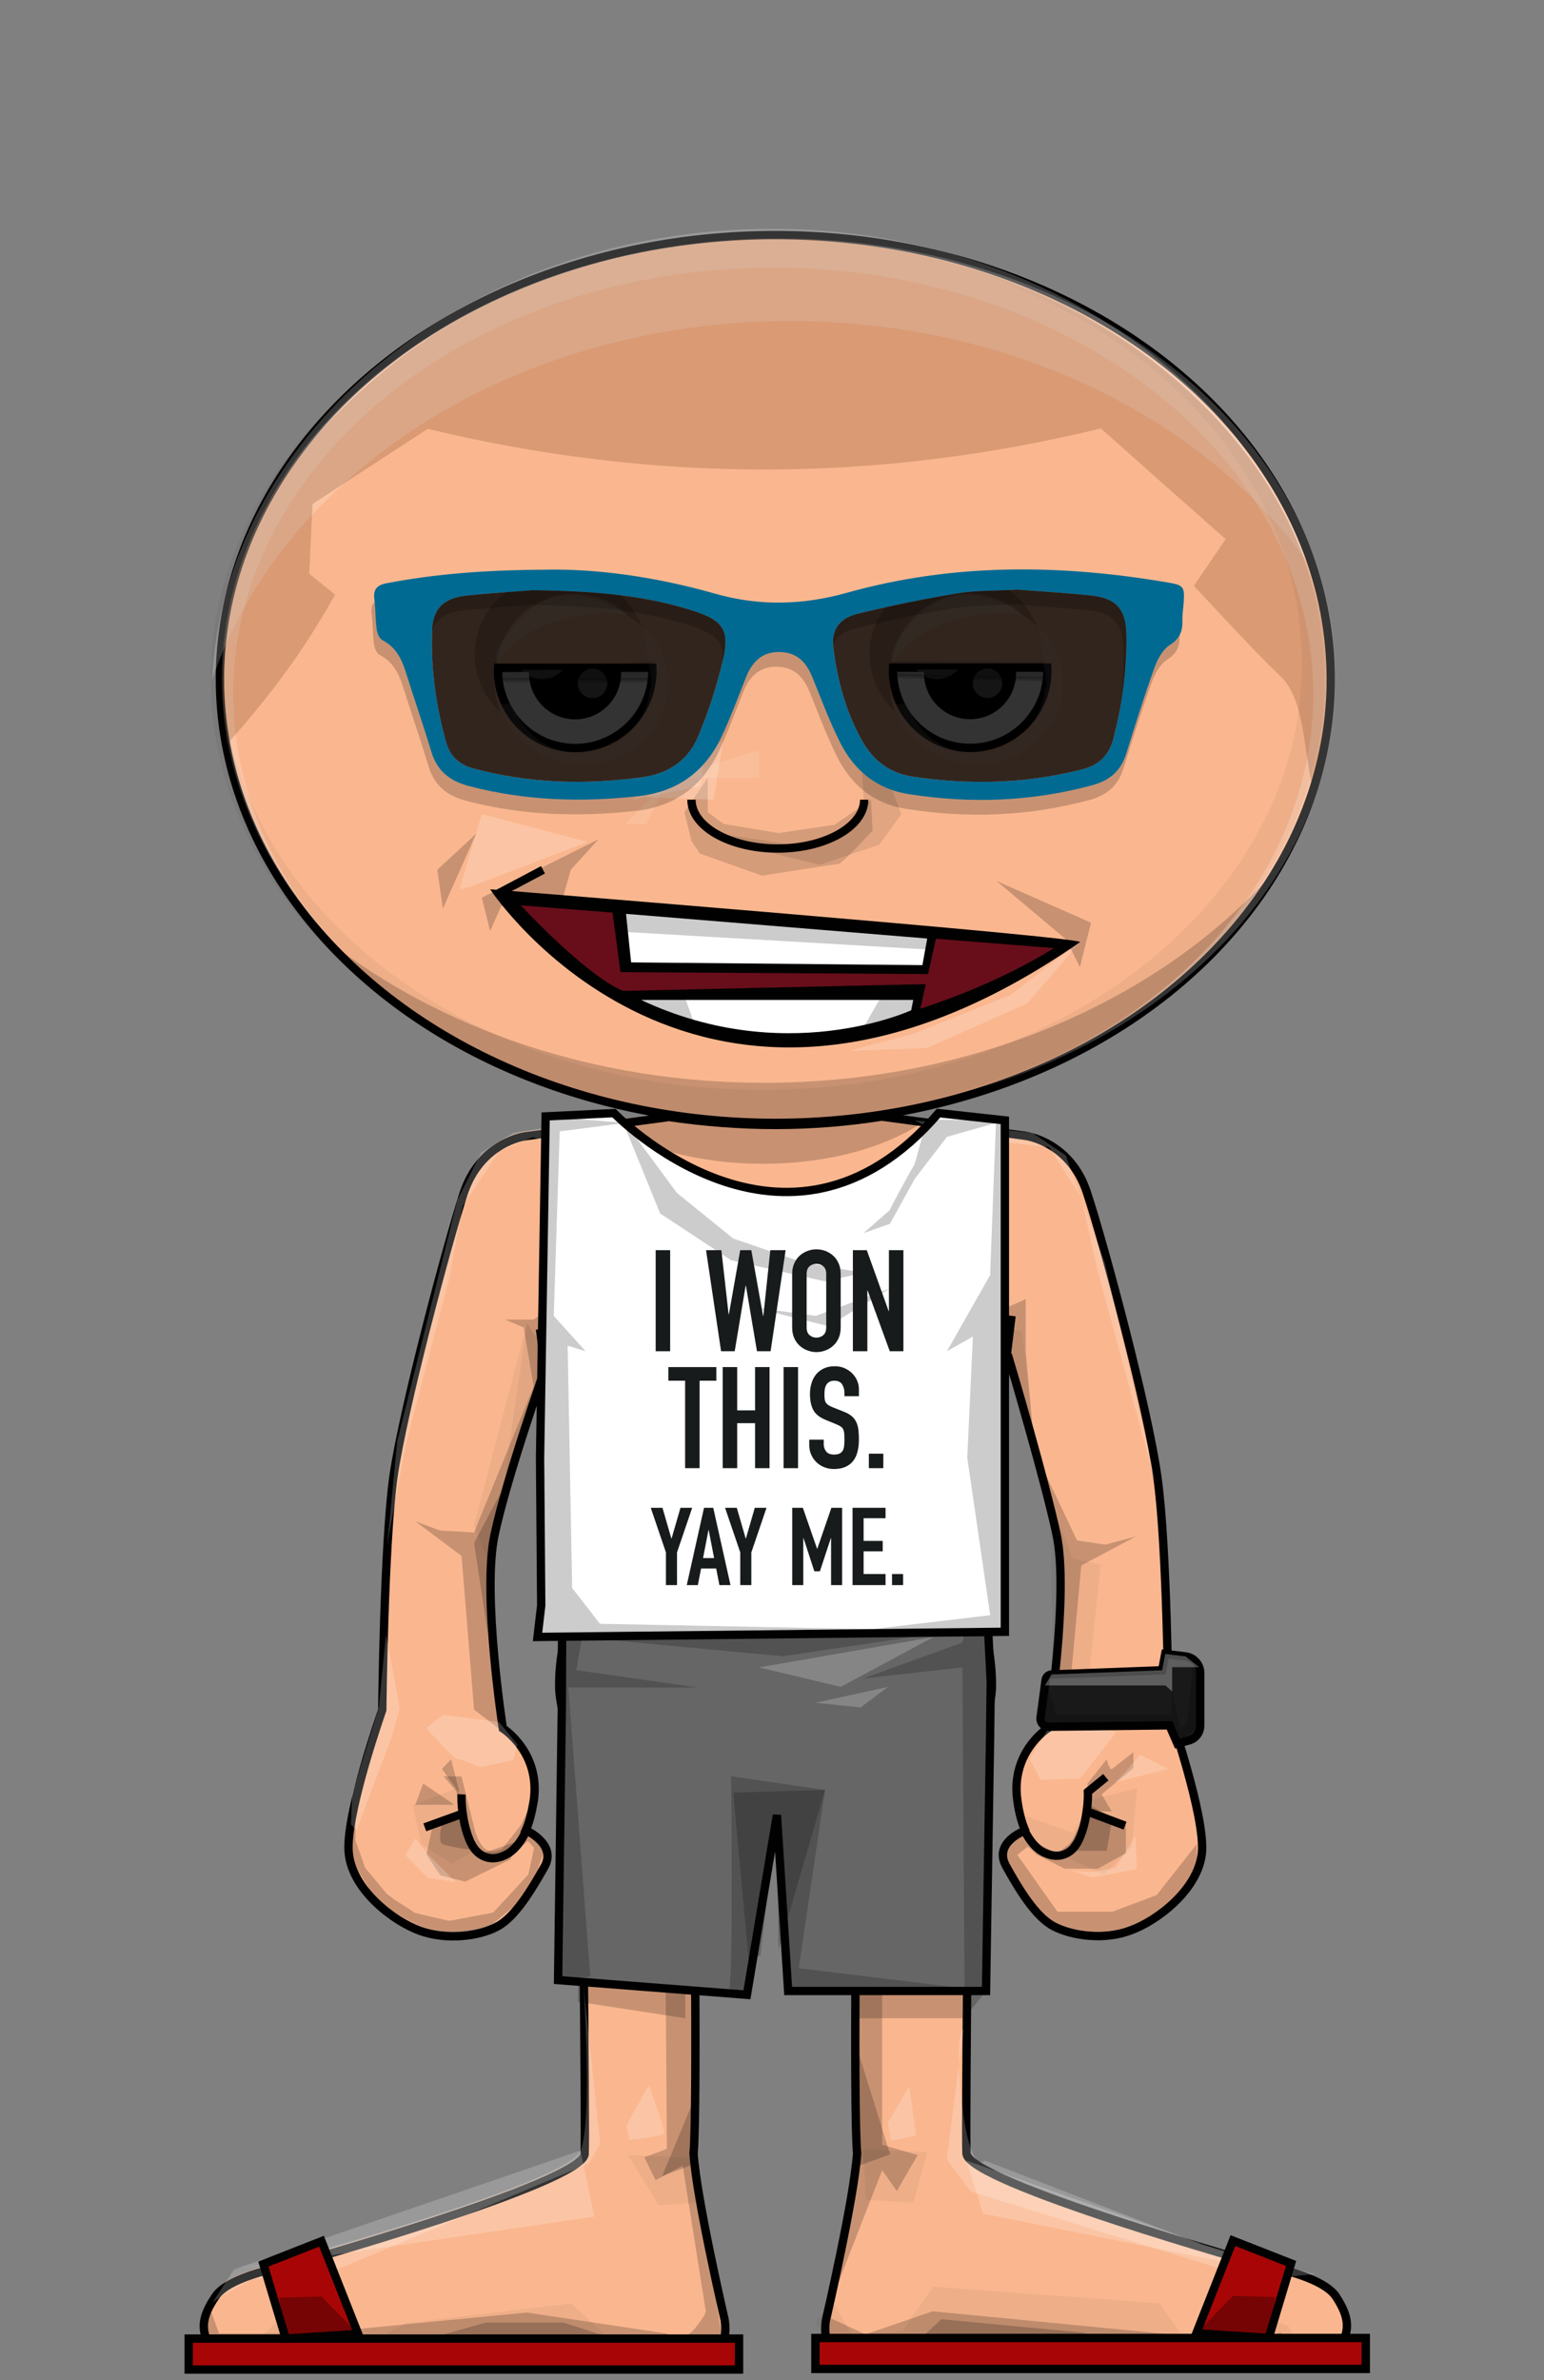 <svg enable-background="new 0 0 370 570" viewBox="0 0 370 570" xmlns="http://www.w3.org/2000/svg"><rect x="0" y="0" width="370" height="570" fill="#808080" stroke="none"/><svg enable-background="new 0 0 370 570" version="1.1" viewBox="0 0 370 570" xmlns="http://www.w3.org/2000/svg" xmlns:xlink="http://www.w3.org/1999/xlink"><path d="m319.9 548.9c-3.4-5-17.4-7.4-17.4-7.4s-70.7-19.8-71.1-26.8c-.3-7 .7-90.5.7-90.5s5.4-14.8 5.4-21.5-1.3-11.4-1.3-11.4.4-37.7 5.1-67.9c1.2 4 8.9 30.1 11.7 43.1 3 14.1-2 46.3-2 46.3s-9.1 5.7-7.4 17.4c.4 3 1.1 5.4 1.9 7.2 0-.1-7.8 2.8-4.6 8.5 3 5.4 7 12.1 11.4 14.4s12.1 3.4 18.4 1c6.4-2.3 16.1-9.7 17.1-18.4s-8-34.5-8-34.5-.3-39.6-2.7-56c-2.3-16.4-12.7-55.3-16.8-67.7-4-12.4-14.8-13.7-14.8-13.7l-31-4.1c-9.2 1.6-18.8 2.5-28.7 2.5s-19.6-.9-28.9-2.5l-31.2 4.1s-10.7 1.3-14.8 13.7c-4 12.4-14.4 51.3-16.8 67.7-2.3 16.4-2.7 56-2.7 56s-9.1 25.8-8 34.5c1 8.7 10.7 16.1 17.1 18.4s14.1 1.3 18.4-1c4.4-2.3 8.4-9.1 11.4-14.4 3-5.4-4.5-8.7-4.5-8.7.8-1.8 1.4-4.1 1.9-7 1.7-11.7-7.4-17.4-7.4-17.4s-5-32.2-2-46.3 12.1-39.8 12.1-39.8 2.5 22.9 4.7 64.6c0 0-1.3 4.7-1.3 11.4s5.4 21.5 5.4 21.5 1 83.5.7 90.5-71.1 26.8-71.1 26.8-14.1 2.3-17.4 7.4c-3.4 5-3.7 8.4-.7 12.7 3 4.4 99.9-.7 112.6 2s10.1-9.4 10.1-9.4-6.7-28.8-7.4-39.6c1-10.7 0-86.5 0-86.5h39.3s-1 75.8 0 86.5c-.7 10.7-7.4 39.6-7.4 39.6s-2.7 12.1 10.1 9.4c12.7-2.7 109.6 2.3 112.6-2s2.6-7.7-.7-12.7z" fill="#fab78f"/><path d="m318.3 161.8c0 58.7-59.6 106.3-133.1 106.3s-133.1-47.6-133.1-106.3 59.6-106.3 133.1-106.3c73.5.1 133.1 47.6 133.1 106.3z" fill="#fab78f"/><ellipse cx="185.8" cy="162.6" fill="none" rx="133.1" ry="106.3" stroke="#010101" stroke-width="2"/><path d="m129.4 318.3 1.4 10.6" fill="none" stroke="#010101" stroke-width="2"/><path d="m242.4 315.1-1.2 9.9" fill="none" stroke="#010101" stroke-width="2"/><path d="m245.6 438.5c2.2 4.5 5 5.3 5 5.3s3.7 2 6.7-1.3c1.6-1.8 2.7-5.6 3.1-8.7.4-2.6.3-4.7.3-4.7l4.3-3.5" fill="none" stroke="#010101" stroke-width="2"/><path d="m269.6 437.2-9.1-3.4" fill="none" stroke="#010101" stroke-width="2"/><path d="m110.9 434.3-9.1 3.3" fill="none" stroke="#010101" stroke-width="2"/><path d="m126.1 438.4c-2.3 5.1-5.4 6-5.4 6s-3.7 2-6.7-1.3c-1.6-1.8-2.7-5.6-3.1-8.7-.4-2.6-.3-4.7-.3-4.7" fill="none" stroke="#010101" stroke-width="2"/><path d="m320.1 549.9c-3.4-5-17.4-7.4-17.4-7.4s-70.7-19.8-71.1-26.8c-.3-7 .7-90.5.7-90.5s5.4-14.8 5.4-21.5-1.3-11.4-1.3-11.4.4-37.7 5.1-67.9c1.2 4 8.9 30.1 11.7 43.1 3 14.1-2 46.3-2 46.3s-9.1 5.7-7.4 17.4c.4 3 1.1 5.4 1.9 7.2 0-.1-7.8 2.8-4.6 8.5 3 5.4 7 12.1 11.4 14.4s12.1 3.4 18.4 1c6.4-2.3 16.1-9.7 17.1-18.4s-8-34.5-8-34.5-.3-39.6-2.7-56c-2.3-16.4-12.7-55.3-16.8-67.7-4-12.4-14.8-13.7-14.8-13.7l-34.4-4.6c-8.2 1.3-16.8 2-25.5 2s-17.2-.7-25.5-1.9l-34.4 4.6s-10.7 1.3-14.8 13.7c-4 12.4-14.4 51.3-16.8 67.7-2.3 16.4-2.7 56-2.7 56s-9.1 25.8-8 34.5c1 8.7 10.7 16.1 17.1 18.4s14.1 1.3 18.4-1c4.4-2.3 8.4-9.1 11.4-14.4 3-5.4-4.5-8.7-4.5-8.7.8-1.8 1.4-4.1 1.9-7 1.7-11.7-7.4-17.4-7.4-17.4s-5-32.2-2-46.3 12.1-39.8 12.1-39.8 2.5 22.9 4.7 64.6c0 0-1.3 4.7-1.3 11.4s5.4 21.5 5.4 21.5 1 83.5.7 90.5-71.1 26.8-71.1 26.8-14.1 2.3-17.4 7.4c-3.4 5-3.7 8.4-.7 12.7 3 4.4 99.9-.7 112.6 2s10.1-9.4 10.1-9.4-6.7-28.8-7.4-39.6c1-10.7 0-86.5 0-86.5l19.4-.7h.4l19.4.7s-1 75.8 0 86.5c-.7 10.7-7.4 39.6-7.4 39.6s-2.7 12.1 10.1 9.4c12.7-2.7 109.6 2.3 112.6-2 3-4.5 2.7-7.8-.6-12.8z" fill="none" stroke="#010101" stroke-width="2"/><path d="m139.5 437.8 26.7.7-.3-9.6 39.9-.4-.5 9.2 26.8-1.2.4-10.4 4.8-20.5-1-14.8-101 .1-1.6 10.6 4.9 20.6z" fill="#fff" stroke="#010101"/><path d="m134.7 385.9-3-45.7 2-69.2 15.8-1.9c-3.7.3-4-4.7-3 25.1.9 26.2 78.5 24.4 79.8 1 1.3-23.6-.5-25.4-.5-25.4l12.6 2.3 1 63.7-3 55.1-101.2.6z" fill="#fff" stroke="#010101"/><g fill="#010101"><path d="m113.6 365.2 12.7-48.3 5.4 8.1-14.7 48.9" opacity=".05"/><path d="m151.8 412.8 13.4 56-.6-40.9 40.9-.7-1.4 57 14.1-70.7-30.2 5.3z" opacity=".05"/><path d="m252.4 408.8s8 .7 8-1.3 3.4-32.9 3.4-32.9l-6.7-1.3-5.4-14.1z" opacity=".05"/><path d="m199.4 550.9 4.7 8.1 12.1-.7 7.4-10.7 54.3 4 6 8.7h13.4l4-6 7.4 2.7 4.1 6.7-110.7.6-6.7-8z" opacity=".05"/><path d="m166.2 564.7s-13.7-1.7-17.1-3-12.1-10.1-12.1-10.1l-39.6 4.7-11.4 6-16-1.3-4-4.7-7.4 7.1z" opacity=".05"/><path d="m150.5 516.1 7.4 12 9.3-.6-1.3-10.8z" opacity=".05"/><path d="m206.8 514.7.7 12.1 11.4.7 3.3-12.1z" opacity=".05"/><path d="m180 371.9 14.1-1.3-6.7-4.7z" opacity=".05"/><path d="m109.6 428.2-10.7 4 2 9.4 7.3 4.7 6.1-3.3z" opacity=".05"/><path d="m245.7 434.9 11.4 4 4.7-8 10.7-2.7-1.3 14.1-6.7 6.7-16.8-8z" opacity=".05"/><path d="m121 353.8.3-2.5 5-34.4 5.4 8.1" opacity=".05"/><path d="m241.7 325.5 6 18.2-2.7-24.8-4.7-1.3-.5 7.3-.8 11.5z" opacity=".05"/><path d="m49.8 551.4 2.7 7.4h22.1l51.7-5 33.4 5s3.8 2.6 6.9-1.3 2.5-4.2 2.5-4.2l-5.5-34.7-6.5 3.5-2.7-5.5 5.4-2-.1-15.6-.6-71.4-5.4-5.7h61.9l-4.2 7.2v70.9 13.6l8.5 2.5-5 8.6-3.5-5-13.6 34.9 9.6 4.4 16.1-5.5 56.8 5.5 4.5 4.8-81 .6-5.5-3.2 6.6-49 .2-83.6h-39.3l1.1 95.2s5.3 30.4 6.2 36.2-13.5 3.7-13.5 3.7l-76.1 1-31-1.8-4-5.3z" opacity=".2"/><path d="m103.5 438-1.3 6.1 3.3 5 6 1.5 10.8-5.3 1.8-4.4-9.9 3.4-4.1-9.6-6.9 1.6z" opacity=".2"/><path d="m122.7 444.2 3.8-3.3 1.5 1.6-1.4 6.4-8.4 9.1-10.6 2s-8.2-1.9-8.1-1.9-6.2-3.8-7-4.8-5-6-5-6l-2.3-6.5v-11.7l-1.9 15 6.6 10.4s6.7 5.6 12.6 7.4 13.3.7 13.3.7l11.1-9.1 3.6-10.5-4.6-6.3" opacity=".2"/><path d="m99.5 432.2 1.9-5.1 7.5 5.1" opacity=".2"/><path d="m109.3 428.9-3-3.5h4.3l3.3 13.3s.8 2.8 2.4 4.1c1.6 1.2 4 0 4 0l4.5-5.7 3.4-7.1-4.3 12-3.6 3.7-6.9-2.3z" opacity=".2"/><path d="m121 415.1-7.4-5.7-3-36.8-11.1-8.3 5.9 2.2 8.2.5 16.1-39.4-12.8 43.5z" opacity=".2"/><path d="m127.9 332.1-2.4-14.2-4.5-1.9h6.9l4.6-3.5 4.8 78.7-1.7 10.3 4.7 19.8-1.2 2.9-4.5-14.9.2-19.9-4.1-63.4z" opacity=".2"/><path d="m238.2 321.7-1.7-8.6h4.8l4.5-2v12.4l2.4 26.8-6.4-24.1-1.7 11.9-4.2 53.9z" opacity=".2"/><path d="m236.1 392.2-2 14.8-2 17.2 4.2-13.9-.2-19" opacity=".2"/><path d="m260.6 427.1 4.6-5.8s.7 2.8 1.3 2.3 5.1-4 5.1-4v3.8l-7.6 6.3 2.4 4.1-5.8-.1z" opacity=".2"/><path d="m269.8 436.9v6.9l-6.7 3.7h-8l-6.6-3.3-2.2-2-2.5 2 9.6 13.6h13.2l10.6-4 9.6-12.2v5.3s-2.8 9.3-14.8 15.2-22.2-3.5-22.2-3.5l-8.9-12.6-.6-3.5 5.2-5 2.1 3.5 5.8 2.8 6-4.7 1.5-6.9z" opacity=".2"/><path d="m251.7 414.1 4-2.3 3.4-36.9 13.2-7-7.4 2-6.8-1-9.4-19.8 5.6 20.8-2.1 34.9z" opacity=".2"/><path d="m69.3 564.1-6-4.2-5.7 3.9" opacity=".2"/><path d="m217.5 562.9 8.1-7.5 33.8 3.2 20.7 5.8z" opacity=".2"/><path d="m297.7 562.9 9-4.3 8.6 4.3z" opacity=".2"/><path d="m110.2 429.6-4.3-6 2.2-2.3z" opacity=".2"/><path d="m144.3 268.7c9.1 6.1 23 10 38.5 10 16 0 30.2-4.1 39.3-10.6z" opacity=".2"/><path d="m120 357.5-6.4 12 3.3 21.8.3-21.1z" opacity=".2"/><path d="m105.9 436.9s-1 3.9 0 4.6c1 .8 8.7 1.7 8.7 1.7l-4-9.5z" opacity=".2"/><path d="m256.5 443.2h8.7l1.3-7.5-5.9-2-4.1 7.8" opacity=".2"/><path d="m166.2 461-5.3-35.2h48.6l-4.4 38.5-1.7-35.6-36.7-.5z" opacity=".2"/><path d="m166.7 501.8-8 19.3 7.2-2.7z" opacity=".2"/><path d="m204.8 488.6 8.5 27.3-8.5 3.1z" opacity=".2"/><path d="m87.7 564.2 28.8-8h18.5l21.4 6.9z" opacity=".2"/></g><g fill="#fff"><path d="m145.1 270.3-10 5-7.4-3-8.1 3.4-8.7 13.1-3.3 17.4-10.4 39.9-4.4 23.8 2.4-24.8 14.4-57.7 5.7-11.4 7.7-4.7 26.8-4.3" opacity=".2"/><path d="m102.2 413.8s6.4 7.4 7.4 7.4 5.4 2 5.4 2l8-1.7 1-3.7-4.4-5.4-13.4-1.7z" opacity=".2"/><path d="m85.4 438.3 8.4-22.2 2-7-3.3-17.8-1.7 17.5-6.4 20.8-.3 7.3z" opacity=".2"/><path d="m219.2 268.3 13.8 7 9.3-1.6 9.1 1 7.7 12 4 17.8 14.1 51.6-12.4-53.6-9.4-25.8-8-5.4z" opacity=".2"/><path d="m50.6 551.9c0-1 9.7-6 9.7-6l17.8-1.3 63-26.5 2.7-4.7-4-38.2s2.3 32.5-.7 39.9-69.4 25.8-69.4 25.8l-13.7 2.7z" opacity=".2"/><path d="m230.3 490.6-3.4 26.5 5.7 7.7 68.4 21.1 14.1-1.3-26.8-7-52.3-20.2s-3.4 3.7-5.4-13.1.3-18.4.3-18.4" opacity=".2"/><path d="m150.1 509 5.4-9.7s3.7 10.4 3.7 11.4-8.4 1.7-8.4 1.7z" opacity=".2"/><path d="m212.8 508.3 5.1-8.7 1.6 11.8-6 1.3z" opacity=".2"/><path d="m180 374.6c2 .7 12.4 2 12.4 2l-2.3 3-9.7-2z" opacity=".2"/><path d="m252.4 412.1-5.7 9.1 2.7 5 9.4-.3 8.7-11.1-13.8-4z" opacity=".2"/><path d="m266.8 426.9c1 0 6.4-6.7 6.4-6.7l6.7 3.4z" opacity=".2"/><path d="m260.4 448.3c1.7 0 7-1 7-1l4.7-7.7.3 8-10.7 2-5-1.7z" opacity=".2"/><path d="m97.2 444.3 5.3 5.4 6.7 1-6.7-6.7-3-3.7z" opacity=".2"/><path d="m141.8 388.3-.4-15.1 16.8 19.5z" opacity=".2"/><path d="m213.5 392.7c.3-1 15.8-17.1 15.8-17.1l-.3 17.8z" opacity=".2"/><path d="m132 306.9c0-1 15.8-18.4 15.8-18.4l14.4-.3z" opacity=".2"/><path d="m208.1 289.8s31.2 20.5 31.2 18.4-18.4-18.4-18.4-18.4z" opacity=".2"/><path d="m139.1 515 3.3 15.8-86.5 12.7z" opacity=".2"/><path d="m231.6 517.4 4 12.7 73.8 14.8z" opacity=".2"/></g><path d="m183.1 259.3c-40.7 0-77.5-12.9-104.5-34 24.2 27.1 63.3 44.7 107.4 44.7 53.3 0 99.2-25.6 120.6-62.7-27 31.4-72.2 52-123.5 52z" fill="#010101" opacity=".2"/><path d="m231.1 64.2c47.4 15.1 80.9 51.8 80.9 94.7 0 56.4-57.9 102.1-129.4 102.1s-129.4-45.7-129.4-102.1c0-23.1 9.7-44.4 26.1-61.5-18 17.9-28.8 40.6-28.8 65.3.1 58.1 59.8 105.3 133.5 105.3s133.4-47.1 133.4-105.3c0-45-35.8-83.5-86.3-98.5z" fill="#010101" opacity=".05"/><path d="m189.4 76.9c52.6 0 98.6 23 123.7 57.4-17-46.1-68-79.5-128.2-79.5-72.1 0-131 47.9-134.1 108.1 16.7-49.6 72.4-86 138.6-86z" fill="#fff" opacity=".2"/><path d="m233.8 260.9c47.4-15.1 80.9-51.8 80.9-94.7 0-56.4-57.9-102.1-129.4-102.1s-129.4 45.7-129.4 102.1c0 23.1 9.7 44.4 26.1 61.5-18-17.9-28.8-40.6-28.8-65.3 0-58.1 59.7-105.3 133.4-105.3s133.4 47.1 133.4 105.3c.1 45.1-35.7 83.5-86.2 98.5z" fill="#fff" opacity=".2"/></svg><svg enable-background="new 0 0 370 570" version="1.1" viewBox="0 0 370 570" xmlns="http://www.w3.org/2000/svg" xmlns:xlink="http://www.w3.org/1999/xlink"><path d="m195.403 559.886h131.887v7.411h-131.887z" fill="#a80606" stroke="#010101" stroke-width="2"/><path d="m304.029 559.886 5.36-17.851-13.932-5.466-8.782 22.202z" fill="#a80606" stroke="#010101" stroke-width="2"/><path d="m286.675 558.771 8.782-8.974 10.135.283-1.563 9.806z" fill="#010101" opacity=".3"/><path d="m45.216 560.033h131.887v7.411h-131.887z" fill="#a80606" stroke="#010101" stroke-width="2"/><path d="m68.478 560.033-5.36-17.851 13.932-5.465 8.782 22.201z" fill="#a80606" stroke="#010101" stroke-width="2"/><path d="m85.832 558.918-8.782-8.974-10.136.283 1.564 9.806z" fill="#010101" opacity=".3"/></svg><svg enable-background="new 0 0 370 570" version="1.1" viewBox="0 0 370 570" xmlns="http://www.w3.org/2000/svg" xmlns:xlink="http://www.w3.org/1999/xlink"><path d="m236.569 385.925.85 16.813-.151 12.7-.985 61.348h-47.412l-2.688-42.113-7.187 43.027-45.259-3.52.894-64.921.078-19.958.013-3.376z" fill="#666" stroke="#010101" stroke-width="2"/><g fill="#010101"><path d="m141.449 473.342-5.255-69.232h31.049l-29.155-4.146 2.251-12.667-5.617-1.372-.091 23.334-.894 64.921z" opacity=".2"/><path d="m174.722 476.786c1.083-5.458.462-51.419.462-51.419l22.527 3.287-6.311 42.684 39.746 4.825 5.136.624-5.212 6.542h-26.93l.331-6.667-15.601.125-2.688-42.113-7.187 43.027z" opacity=".2"/><path d="m138.492 474.18.028 5.196 25.71 3.952v-6.132z" opacity=".2"/><path d="m179.37 468.983-3.663-39.71 22.003-.619-11.164 38.319-.363-32.3-3.946 33.64z" opacity=".2"/><path d="m231.146 476.163-.519-76.866-23.825 2.667 23.825-8.613 1.504-7.426h4.438l.85 16.813-1.136 74.048z" opacity=".2"/><path d="m145.225 392.68 42.306 3.95 39.385-5.856z" opacity=".2"/></g><g fill="#fff"><path d="m142.434 387.297c-2.095 0 0 5.383 0 5.383l89.698-6.755z" opacity=".2"/><path d="m181.899 399.297 19.558 4.667 22.275-11.954z" opacity=".2"/><path d="m195.403 407.767 17.432-3.803-6.61 4.916z" opacity=".2"/></g></svg><svg enable-background="new 0 0 370 570" version="1.1" viewBox="0 0 370 570" xmlns="http://www.w3.org/2000/svg" xmlns:xlink="http://www.w3.org/1999/xlink"><g stroke="#010101" stroke-width="2"><path d="m134.722 385.925-3.016-45.693 2.011-69.246 12.994-1.826-.871 11.76c.813 20.218 78.371 17.629 79.788 1.005l1.105-12.503 11.622 1.545.967 64.747-3.018 55.06-101.245.565z" fill="#ffc397"/><g fill="#010101"><path d="m132.675 306.857h3.782l-1.891 8.267 3.522 72.84 98.215 2.81-101.245.566-4.529-63.665z" opacity=".2"/><path d="m234.158 388.964.042-1.333 2.103-65.667-4.247-5.049 6.929 3.154-2.682 70.705" opacity=".2"/></g></g><g fill="#fff"><path d="m137.54 305.297 7.054-6.25v-9.289l-10.054-1.676-.864 16.479z" opacity=".2"/><path d="m226.79 301.797c0-1 2.475-8 2.475-8l7.038 11.5z" opacity=".2"/></g></svg><svg enable-background="new 0 0 370 570" version="1.1" viewBox="0 0 370 570" xmlns="http://www.w3.org/2000/svg" xmlns:xlink="http://www.w3.org/1999/xlink"><path d="m129.695 384.466-.28-35.368 1.342-81.744 16.371-.795s41.163 42.504 77.785 0l15.891 1.742v59.617 21.179 41.676l-111.991 1.235z" fill="#fff" stroke="#010101" stroke-width="2"/><g fill="#010101"><path d="m143.775 388.856-6.665-8.571-1.078-58.03 4.307 1.334-7.634-8.465 1.423-44.189 15.681-2.024-19.052-1.556-1.943 52.714.602 29.03-.602 19.234.602 18.528-.602 5.149 111.991-1.236z" opacity=".2"/><path d="m149.809 269.982 8.383 20.603 16.991 11.212 22.527 5.06 9.217-2.06-14.542-2.5-16.678-5.704-13.492-10.921-12.406-16.761" opacity=".2"/><path d="m213.255 289.758c.535-1.461 5.95-11.062 5.95-11.062l2.93-10.581 18.67.188-13.889 3.949-7.711 10.045-5.95 10.779-6.328 2.221z" opacity=".2"/><path d="m180.355 313.05 15.13 2.074 17.77-6.571-14.763 9.032z" opacity=".2"/><path d="m238.665 268.911-1.397 36.445-10.352 18.233 6.221-3.52-1.346 29.03 5.496 37.698-28.265 3.349 31.783.628-.603-45.363v-33.191l.603-43.918z" opacity=".2"/></g><g fill="#fff"><path d="m149.811 278.695 6.228 13.23-8.493-6.615z" opacity=".2"/><path d="m192.385 312.22-30.17-3.667-10.423-11.084z" opacity=".2"/><path d="m208.144 384.018c1.646-1.721 23.648-14.134 23.648-14.134s3.501 14.252 0 14.583c-3.502.33-23.648-.449-23.648-.449z" opacity=".2"/><path d="m172.089 338.297c.201-.5 43.629-14.708 43.629-14.708l-20.233 11.765z" opacity=".2"/><path d="m138.17 367.088 33.919 17.378-24.543.082-8.397-4.941z" opacity=".2"/><path d="m156.039 338.297c3.251-.5 53.907-2.943 53.907-2.943l-26.198 5.443z" opacity=".2"/></g></svg><svg enable-background="new 0 0 370 570" version="1.1" viewBox="0 0 370 570" xmlns="http://www.w3.org/2000/svg" xmlns:xlink="http://www.w3.org/1999/xlink"><path d="m251.307 413.51 28.936-.338 1.902 4.364 2.735-.734c1.615-.434 2.737-1.897 2.737-3.569v-12.577c0-2.034-1.52-3.748-3.539-3.992l-4.842-.584-.737 3.905-26.487 1.002c-.736.028-1.344.581-1.442 1.311l-1.208 9.015c-.157 1.173.762 2.211 1.945 2.197z" fill="#191919" stroke="#010101" stroke-width="2"/><path d="m250.571 402.299 2.537 8.424h27.534l.243-5.676 1.905 8.834 1.75-1.392 1.278-13.244 1.8 2.302v11.686l-5.473 4.304-1.902-4.364-28.936.337-1.945-2.196z" fill="#010101" opacity=".2"/><path d="m250.392 403.63h28.898l1.595 1.417v-5.802h6.476l-3.282-2.58-4.842-.584-.737 3.904-26.487 1.003z" fill="#fff" opacity=".3"/></svg><svg enable-background="new 0 0 370 570" fill="#171b1b" version="1.1" viewBox="0 0 370 570" xmlns="http://www.w3.org/2000/svg" xmlns:xlink="http://www.w3.org/1999/xlink"><path d="m157.125 299.382h3.468v24.208h-3.468z"/><path d="m184.665 323.59h-3.265l-2.652-15.708h-.068l-2.618 15.708h-3.264l-3.604-24.208h3.672l1.734 15.368h.068l2.72-15.368h2.652l2.822 15.742h.068l1.666-15.742h3.672z"/><path d="m189.832 305.094c0-.975.17-1.836.51-2.584s.787-1.365 1.343-1.853 1.179-.855 1.87-1.105c.691-.249 1.389-.374 2.092-.374.702 0 1.398.125 2.091.374.69.25 1.314.618 1.87 1.105.555.487 1.003 1.104 1.343 1.853s.51 1.609.51 2.584v12.784c0 .998-.17 1.864-.51 2.601s-.788 1.35-1.343 1.836c-.556.488-1.18.856-1.87 1.105-.692.249-1.389.374-2.091.374-.703 0-1.4-.125-2.092-.374s-1.314-.617-1.87-1.105c-.556-.486-1.003-1.099-1.343-1.836-.34-.736-.51-1.603-.51-2.601zm3.468 12.784c0 .839.232 1.457.697 1.853.464.397 1.014.596 1.649.596.634 0 1.184-.198 1.648-.596.465-.396.697-1.014.697-1.853v-12.784c0-.838-.232-1.456-.697-1.853s-1.015-.596-1.648-.596c-.636 0-1.186.199-1.649.596-.465.396-.697 1.015-.697 1.853z"/><path d="m204.384 299.382h3.332l5.236 14.586h.067v-14.586h3.469v24.208h-3.265l-5.304-14.552h-.068v14.552h-3.468v-24.208z"/><path d="m164.18 330.646h-4.012v-3.264h11.492v3.264h-4.012v20.944h-3.468z"/><path d="m173.189 327.382h3.468v10.37h4.284v-10.37h3.468v24.208h-3.468v-10.778h-4.284v10.778h-3.468z"/><path d="m187.775 327.382h3.468v24.208h-3.468z"/><path d="m205.829 334.352h-3.469v-.781c0-.794-.187-1.479-.561-2.058s-1.003-.867-1.887-.867c-.477 0-.867.091-1.173.272-.307.182-.544.414-.715.697-.17.283-.289.611-.356.985-.068.374-.103.766-.103 1.173 0 .477.018.879.052 1.207.033.329.118.612.255.851.136.237.334.447.595.629s.617.362 1.071.544l2.651 1.054c.771.295 1.395.641 1.87 1.037.477.396.845.861 1.105 1.395.26.532.436 1.145.526 1.836s.137 1.479.137 2.362c0 1.021-.103 1.967-.307 2.839-.204.873-.538 1.621-1.003 2.244-.465.624-1.082 1.117-1.853 1.479s-1.712.544-2.822.544c-.839 0-1.621-.147-2.346-.442-.726-.294-1.349-.696-1.87-1.207-.521-.51-.936-1.116-1.241-1.818-.306-.703-.459-1.462-.459-2.278v-1.292h3.468v1.088c0 .635.188 1.207.562 1.717.374.511 1.003.766 1.887.766.589 0 1.048-.085 1.377-.255.328-.171.578-.408.748-.715.17-.306.277-.685.323-1.139.045-.453.067-.952.067-1.496 0-.634-.022-1.156-.067-1.563-.046-.408-.142-.736-.289-.986-.147-.249-.352-.453-.612-.612-.261-.158-.606-.328-1.037-.51l-2.481-1.02c-1.496-.612-2.499-1.423-3.009-2.432-.511-1.008-.766-2.271-.766-3.791 0-.906.124-1.768.374-2.584.249-.815.617-1.519 1.105-2.107.487-.59 1.104-1.06 1.853-1.411s1.62-.527 2.618-.527c.861 0 1.649.159 2.363.477s1.326.736 1.836 1.258.9 1.104 1.173 1.751c.271.646.408 1.309.408 1.988v1.698z"/><path d="m208.209 348.122h3.468v3.468h-3.468z"/><path d="m159.583 371.764-3.64-10.686h2.808l2.132 7.357h.052l2.132-7.357h2.808l-3.64 10.686v7.826h-2.652z"/><path d="m168.709 361.078h2.21l4.134 18.512h-2.652l-.78-3.978h-3.614l-.78 3.978h-2.652zm1.118 5.33h-.052l-1.3 6.708h2.652z"/><path d="m177.393 371.764-3.64-10.686h2.808l2.132 7.357h.052l2.132-7.357h2.808l-3.64 10.686v7.826h-2.652z"/><path d="m189.847 361.078h2.548l3.406 9.802h.052l3.38-9.802h2.574v18.512h-2.652v-11.258h-.052l-2.626 7.956h-1.326l-2.6-7.956h-.053v11.258h-2.651z"/><path d="m204.303 361.078h7.903v2.496h-5.252v5.434h4.576v2.496h-4.576v5.434h5.252v2.652h-7.903z"/><path d="m213.766 376.938h2.652v2.652h-2.652z"/></svg><svg enable-background="new 0 0 370 570" version="1.1" viewBox="0 0 370 570" xmlns="http://www.w3.org/2000/svg" xmlns:xlink="http://www.w3.org/1999/xlink"><path d="m117.457 212.964s50 76 141.333 12.667c1.732-1.202-141.333-12.667-141.333-12.667z" fill="#010101"/><g stroke="#010101" stroke-miterlimit="10"><path d="m149.457 218.297 73.333 6-1.333 7.333-70.667-.666z" fill="#fff"/><path d="m151.457 238.964h68l-.667 3.333s-31.333 14.667-67.333-3.333z" fill="#fff"/><path d="m118.79 214.297 11.333-6" fill="none" stroke-width="2"/></g><path d="m112.79 212.297 28-10.667-25.333-6.666-5.334 18z" fill="#fff" opacity=".2"/><path d="m184.123 252.297 19.334-.667 15.333-4 23.333-9.333 16.667-12.667-12.667 14.667-24 10.667z" fill="#fff" opacity=".2"/><g fill="#010101"><path d="m146.123 222.964 80.667 4.666-4-3.333-82-8z" opacity=".2"/><path d="m255.457 224.964-16.667-14 22.667 10-2.667 10.666z" opacity=".2"/><path d="m117.457 222.964-2-8 28-14-6.667 7.333-2.667 9.333-14-.666z" opacity=".2"/><path d="m151.457 238.964 6 4.666 9.333 2.667-3.333-9.333z" opacity=".2"/><path d="m206.79 246.297 5.333-9.333 11.334-.667-4.667 6z" opacity=".2"/><path d="m114.123 199.63-9.333 8.667 1.333 9.333z" opacity=".2"/></g><path d="m124.79 216.797s15.5 16.75 24.5 20.5l-2.5-18.75z" fill="#680e1a"/><path d="m220.54 241.547 3.75-16.75 28.25 2.25s-12.5 8.25-32 14.5z" fill="#680e1a"/><path d="m147.54 232.797 80.25.5-.5 2.25-78 1.75z" fill="#680e1a"/></svg><svg enable-background="new 0 0 370 570" version="1.1" viewBox="0 0 370 570" xmlns="http://www.w3.org/2000/svg" xmlns:xlink="http://www.w3.org/1999/xlink"><path d="m119.387 159.919c-.009.242-.036.478-.036.72 0 10.214 8.28 18.496 18.496 18.496 10.214 0 18.495-8.28 18.495-18.496 0-.243-.027-.48-.036-.72z" fill="#fff" stroke="#010101" stroke-width="2"/><path d="m127.855 160.087c-.043.377-.071.761-.071 1.15 0 5.54 4.491 10.031 10.032 10.031 5.539 0 10.031-4.491 10.031-10.031 0-.389-.027-.773-.071-1.15z" fill="#010101" stroke="#010101" stroke-width="2"/><circle cx="141.999" cy="163.664" fill="#fff" opacity=".4" r="3.527"/><path d="m118.536 163.702c0-1.646.241-3.235.652-4.762.882-9.393 8.783-16.745 18.407-16.745 4.971 0 9.472 1.971 12.796 5.162 1.229.742 2.376 1.592 3.407 2.555-2.932-7.385-10.485-12.655-19.369-12.655-11.427 0-20.69 8.702-20.69 19.436 0 5.393 2.341 10.27 6.117 13.791-.839-2.115-1.32-4.393-1.32-6.782z" fill="#010101" opacity=".2"/><g fill="#fff"><path d="m124.92 160.355c1.207 1.405 2.994 2.299 4.992 2.299 1.997 0 3.785-.893 4.991-2.299z" opacity=".4"/><path d="m154.209 150.013 1.972 14.598-.397.045c-.628 8.779-7.93 15.712-16.868 15.712-7.615 0-14.052-5.028-16.182-11.943l-3.192.364c2.401 8.237 10.405 14.297 19.934 14.297 11.426 0 20.69-8.702 20.69-19.436 0-5.314-2.276-10.128-5.957-13.637z" opacity=".2"/><path d="m119.188 158.94s-2.566-3.715 7.827-12.767c10.392-9.052 23.376 1.184 23.376 1.184s-8.291-1.854-18.348 1.833c-10.057 3.688-12.855 9.75-12.855 9.75z" opacity=".3"/><path d="m214.025 159.884c-.009.242-.036.478-.036.72 0 10.214 8.28 18.496 18.505 18.496 10.214 0 18.494-8.28 18.494-18.496 0-.243-.025-.479-.035-.72z" stroke="#010101" stroke-width="2"/></g><path d="m222.494 160.052c-.044.377-.07.761-.07 1.15 0 5.54 4.49 10.031 10.04 10.031 5.539 0 10.031-4.491 10.031-10.031 0-.389-.027-.772-.07-1.15z" fill="#010101" stroke="#010101" stroke-width="2"/><circle cx="236.646" cy="163.63" fill="#fff" opacity=".4" r="3.527"/><path d="m213.175 163.669c0-1.646.241-3.235.651-4.762.882-9.393 8.783-16.745 18.416-16.745 4.971 0 9.474 1.971 12.798 5.162 1.228.742 2.375 1.592 3.407 2.555-2.931-7.385-10.485-12.655-19.377-12.655-11.429 0-20.691 8.702-20.691 19.436 0 5.393 2.342 10.271 6.117 13.792-.84-2.116-1.321-4.394-1.321-6.783z" fill="#010101" opacity=".2"/><g fill="#fff"><path d="m219.559 160.321c1.206 1.405 2.993 2.299 4.991 2.299 1.997 0 3.784-.893 4.996-2.299z" opacity=".4"/><path d="m248.856 149.98 1.973 14.598-.398.046c-.627 8.779-7.931 15.712-16.867 15.712-7.625 0-14.061-5.028-16.192-11.943l-3.191.364c2.401 8.237 10.405 14.297 19.944 14.297 11.427 0 20.689-8.702 20.689-19.436 0-5.316-2.277-10.129-5.958-13.638z" opacity=".2"/><path d="m213.826 158.907s-2.565-3.715 7.827-12.767c10.402-9.052 23.385 1.184 23.385 1.184s-8.29-1.854-18.356 1.834c-10.058 3.686-12.856 9.749-12.856 9.749z" opacity=".3"/></g><path d="m119.351 160.639.191 2.194h36.399v-3.79z" fill="#010101" opacity=".2" stroke="#010101"/><path d="m213.989 159.547-.443 2.284 37.018.789-.483-3.577-36.255-.136" fill="#010101" opacity=".2" stroke="#010101"/></svg><svg enable-background="new 0 0 370 570" version="1.1" viewBox="0 0 370 570" xmlns="http://www.w3.org/2000/svg" xmlns:xlink="http://www.w3.org/1999/xlink"><path d="m165.7 191.5c0 6.5 9.3 11.7 20.7 11.7s20.7-5.3 20.7-11.7" fill="none" stroke="#010101" stroke-width="2"/><path d="m165.7 201.4-1.7-6.9 5.6-8.2v8.2l3.8 2.8 13.2 2.2 13.4-2 8.7-6 .4 7.4s-7.4 8-8.1 8-18.4 2.8-18.4 2.8l-14.9-5.3z" fill="#010101" opacity=".15"/><g fill="#fff"><path d="m151.5 191.5 18-14.2-1.7 11-9.8 1.9z" opacity=".2"/><path d="m173.3 177.3-2.3 14.2-16.3-.6z" opacity=".2"/><path d="m149.8 197.4 10-10.2-5 10.2z" opacity=".1"/><path d="m168.5 183.8 13.4-4.1v6.6h-17.9z" opacity=".1"/></g><path d="m170 199.3 7 3 19.4 4.8 14.3-4.8 5.3-7.3-3.3-8.8-6.3-4.2.6 9.7-5.2 8.6-12.6 1.9z" fill="#010101" opacity=".1"/></svg><svg enable-background="new 0 0 370 570" version="1.1" viewBox="0 0 370 570" xmlns="http://www.w3.org/2000/svg" xmlns:xlink="http://www.w3.org/1999/xlink"><path d="m130.105 139.966c12.041-.275 26.449 1.699 40.522 5.719 10.658 3.044 21.067 2.779 31.68-.196 25.45-7.135 51.195-6.862 77.038-2.436 3.641.624 3.89 1.024 3.651 4.788-.091 1.426-.353 2.854-.31 4.274.078 2.578-.596 4.347-3.045 5.905-1.748 1.112-2.981 3.532-3.732 5.624-2.411 6.719-4.556 13.536-6.677 20.354-1.29 4.146-3.929 6.439-8.144 7.582-14.57 3.951-29.271 4.445-44.106 2.108-7.543-1.189-12.919-5.635-16.28-12.266-2.574-5.08-4.546-10.47-6.709-15.753-1.665-4.066-4.078-5.951-7.95-5.992-3.727-.04-6.277 1.93-7.918 6.019-1.895 4.721-3.647 9.512-5.803 14.112-3.981 8.494-10.621 13.379-20.113 14.404-13.628 1.472-27.077 1.084-40.426-2.417-4.726-1.24-7.699-3.64-9.106-8.324-1.925-6.411-4.139-12.734-6.145-19.122-.997-3.174-2.42-5.885-5.56-7.517-.73-.38-1.244-1.677-1.371-2.618-.321-2.385-.248-4.823-.556-7.211-.309-2.402.714-3.378 2.972-3.806 11.72-2.223 23.545-3.164 38.088-3.231zm-3.074 4.917c-3.191.25-9.524.625-15.829 1.279-5.583.579-8.14 3.149-8.316 8.32-.309 9.084.903 18.007 3.356 26.758.948 3.384 3.067 5.376 6.561 6.321 13.337 3.605 26.792 3.943 40.409 2.102 6.214-.84 10.934-3.974 13.323-9.536 2.554-5.946 4.545-12.21 6.047-18.51 1.694-7.109.032-9.493-6.957-11.752-11.516-3.72-23.414-4.81-38.594-4.982zm116.152-.15c-5.466.307-9.991.165-14.372.894-8.082 1.344-16.138 2.961-24.088 4.935-4.43 1.1-6.208 3.989-5.677 8.181.983 7.76 3.005 15.268 6.86 22.137 2.619 4.665 6.523 7.774 11.97 8.605 13.675 2.087 27.228 1.724 40.701-1.681 4.243-1.072 6.586-3.46 7.635-7.608 2.051-8.104 3.188-16.312 3.056-24.666-.097-6.175-2.471-8.787-8.635-9.41-6.128-.619-12.282-.985-17.45-1.387z" opacity=".2"/><path d="m130.764 136.43c12.041-.275 26.449 1.699 40.522 5.719 10.658 3.044 21.067 2.779 31.68-.196 25.45-7.135 51.195-6.862 77.039-2.436 3.641.624 3.89 1.024 3.651 4.788-.091 1.426-.353 2.854-.31 4.274.078 2.578-.596 4.347-3.045 5.905-1.748 1.112-2.981 3.532-3.732 5.624-2.411 6.719-4.556 13.536-6.677 20.354-1.29 4.146-3.929 6.439-8.144 7.582-14.57 3.951-29.271 4.445-44.106 2.108-7.543-1.189-12.919-5.635-16.28-12.266-2.574-5.08-4.546-10.47-6.709-15.753-1.665-4.066-4.078-5.951-7.95-5.992-3.727-.04-6.277 1.93-7.918 6.019-1.895 4.721-3.647 9.512-5.803 14.112-3.981 8.494-10.621 13.379-20.113 14.404-13.628 1.472-27.077 1.084-40.426-2.417-4.726-1.24-7.699-3.64-9.106-8.324-1.925-6.411-4.139-12.734-6.145-19.122-.997-3.174-2.42-5.885-5.56-7.517-.73-.38-1.244-1.677-1.371-2.618-.321-2.385-.248-4.823-.556-7.211-.309-2.402.714-3.378 2.972-3.806 11.719-2.223 23.544-3.165 38.087-3.231zm-3.074 4.917c-3.191.25-9.524.625-15.829 1.279-5.583.579-8.14 3.149-8.316 8.32-.309 9.084.903 18.007 3.356 26.758.948 3.384 3.067 5.376 6.561 6.321 13.337 3.605 26.792 3.943 40.409 2.102 6.214-.84 10.934-3.974 13.323-9.536 2.554-5.946 4.545-12.21 6.047-18.51 1.694-7.109.032-9.494-6.957-11.752-11.516-3.72-23.414-4.811-38.594-4.982zm116.152-.15c-5.466.307-9.991.165-14.372.894-8.082 1.344-16.138 2.961-24.088 4.935-4.43 1.1-6.208 3.989-5.677 8.181.983 7.76 3.005 15.268 6.86 22.137 2.619 4.665 6.523 7.774 11.97 8.605 13.675 2.087 27.228 1.724 40.701-1.681 4.243-1.072 6.586-3.46 7.635-7.608 2.051-8.104 3.188-16.312 3.056-24.666-.097-6.175-2.471-8.787-8.635-9.41-6.128-.62-12.282-.986-17.45-1.387z" fill="#006a93"/><g fill="#010101"><path d="m127.69 141.347c15.18.172 27.079 1.262 38.593 4.982 6.989 2.258 8.651 4.643 6.957 11.752-1.502 6.3-3.493 12.564-6.047 18.51-2.389 5.562-7.109 8.696-13.323 9.536-13.617 1.841-27.072 1.503-40.409-2.102-3.494-.944-5.613-2.937-6.561-6.321-2.453-8.751-3.665-17.674-3.356-26.758.176-5.171 2.733-7.741 8.316-8.32 6.306-.655 12.639-1.029 15.83-1.279z" opacity=".8"/><path d="m243.842 141.197c5.168.401 11.322.768 17.451 1.387 6.164.623 8.538 3.235 8.635 9.41.131 8.354-1.006 16.562-3.056 24.666-1.05 4.148-3.393 6.536-7.635 7.608-13.474 3.405-27.026 3.768-40.701 1.681-5.447-.831-9.351-3.94-11.97-8.605-3.856-6.869-5.877-14.377-6.86-22.137-.531-4.192 1.247-7.081 5.677-8.181 7.95-1.975 16.006-3.591 24.088-4.935 4.38-.729 8.905-.587 14.371-.894z" opacity=".8"/></g></svg><svg enable-background="new 0 0 370 570" version="1.1" viewBox="0 0 370 570" xmlns="http://www.w3.org/2000/svg" xmlns:xlink="http://www.w3.org/1999/xlink"><path d="m314.2 187.2c-.5-2.7-.8-4.8-1.1-6.8-1-6.1-1.7-14.2-6.4-18.6-7.1-6.8-13.7-14.2-20.6-21.5 2.5-3.7 5-7.3 7.6-11.2-10.1-8.9-20-17.7-29.9-26.5-53.7 13.1-107.3 13.1-161.3.1-9.1 5.9-18.4 12-27.6 18-.3 5.7-.5 11.1-.8 16.7 2 1.6 4 3.2 6.2 5-7.5 13.4-15.1 23.7-25.9 35.8-.4-3.8-.9-7-1.1-10.3-1.5-33.5 12.5-56.9 37.3-77.9 21.3-18 46.5-27.5 74-31.4 12.3-1.7 24.5-2.1 36.8-.7 33.8 3.9 64.1 15.8 88.3 40.5 14.7 15 24.3 32.7 27.6 53.6 1.6 10.2-.1 23.2-2.1 33.3-.2.5-.5.8-1 1.9z" fill="#59290c" opacity=".2"/></svg></svg>